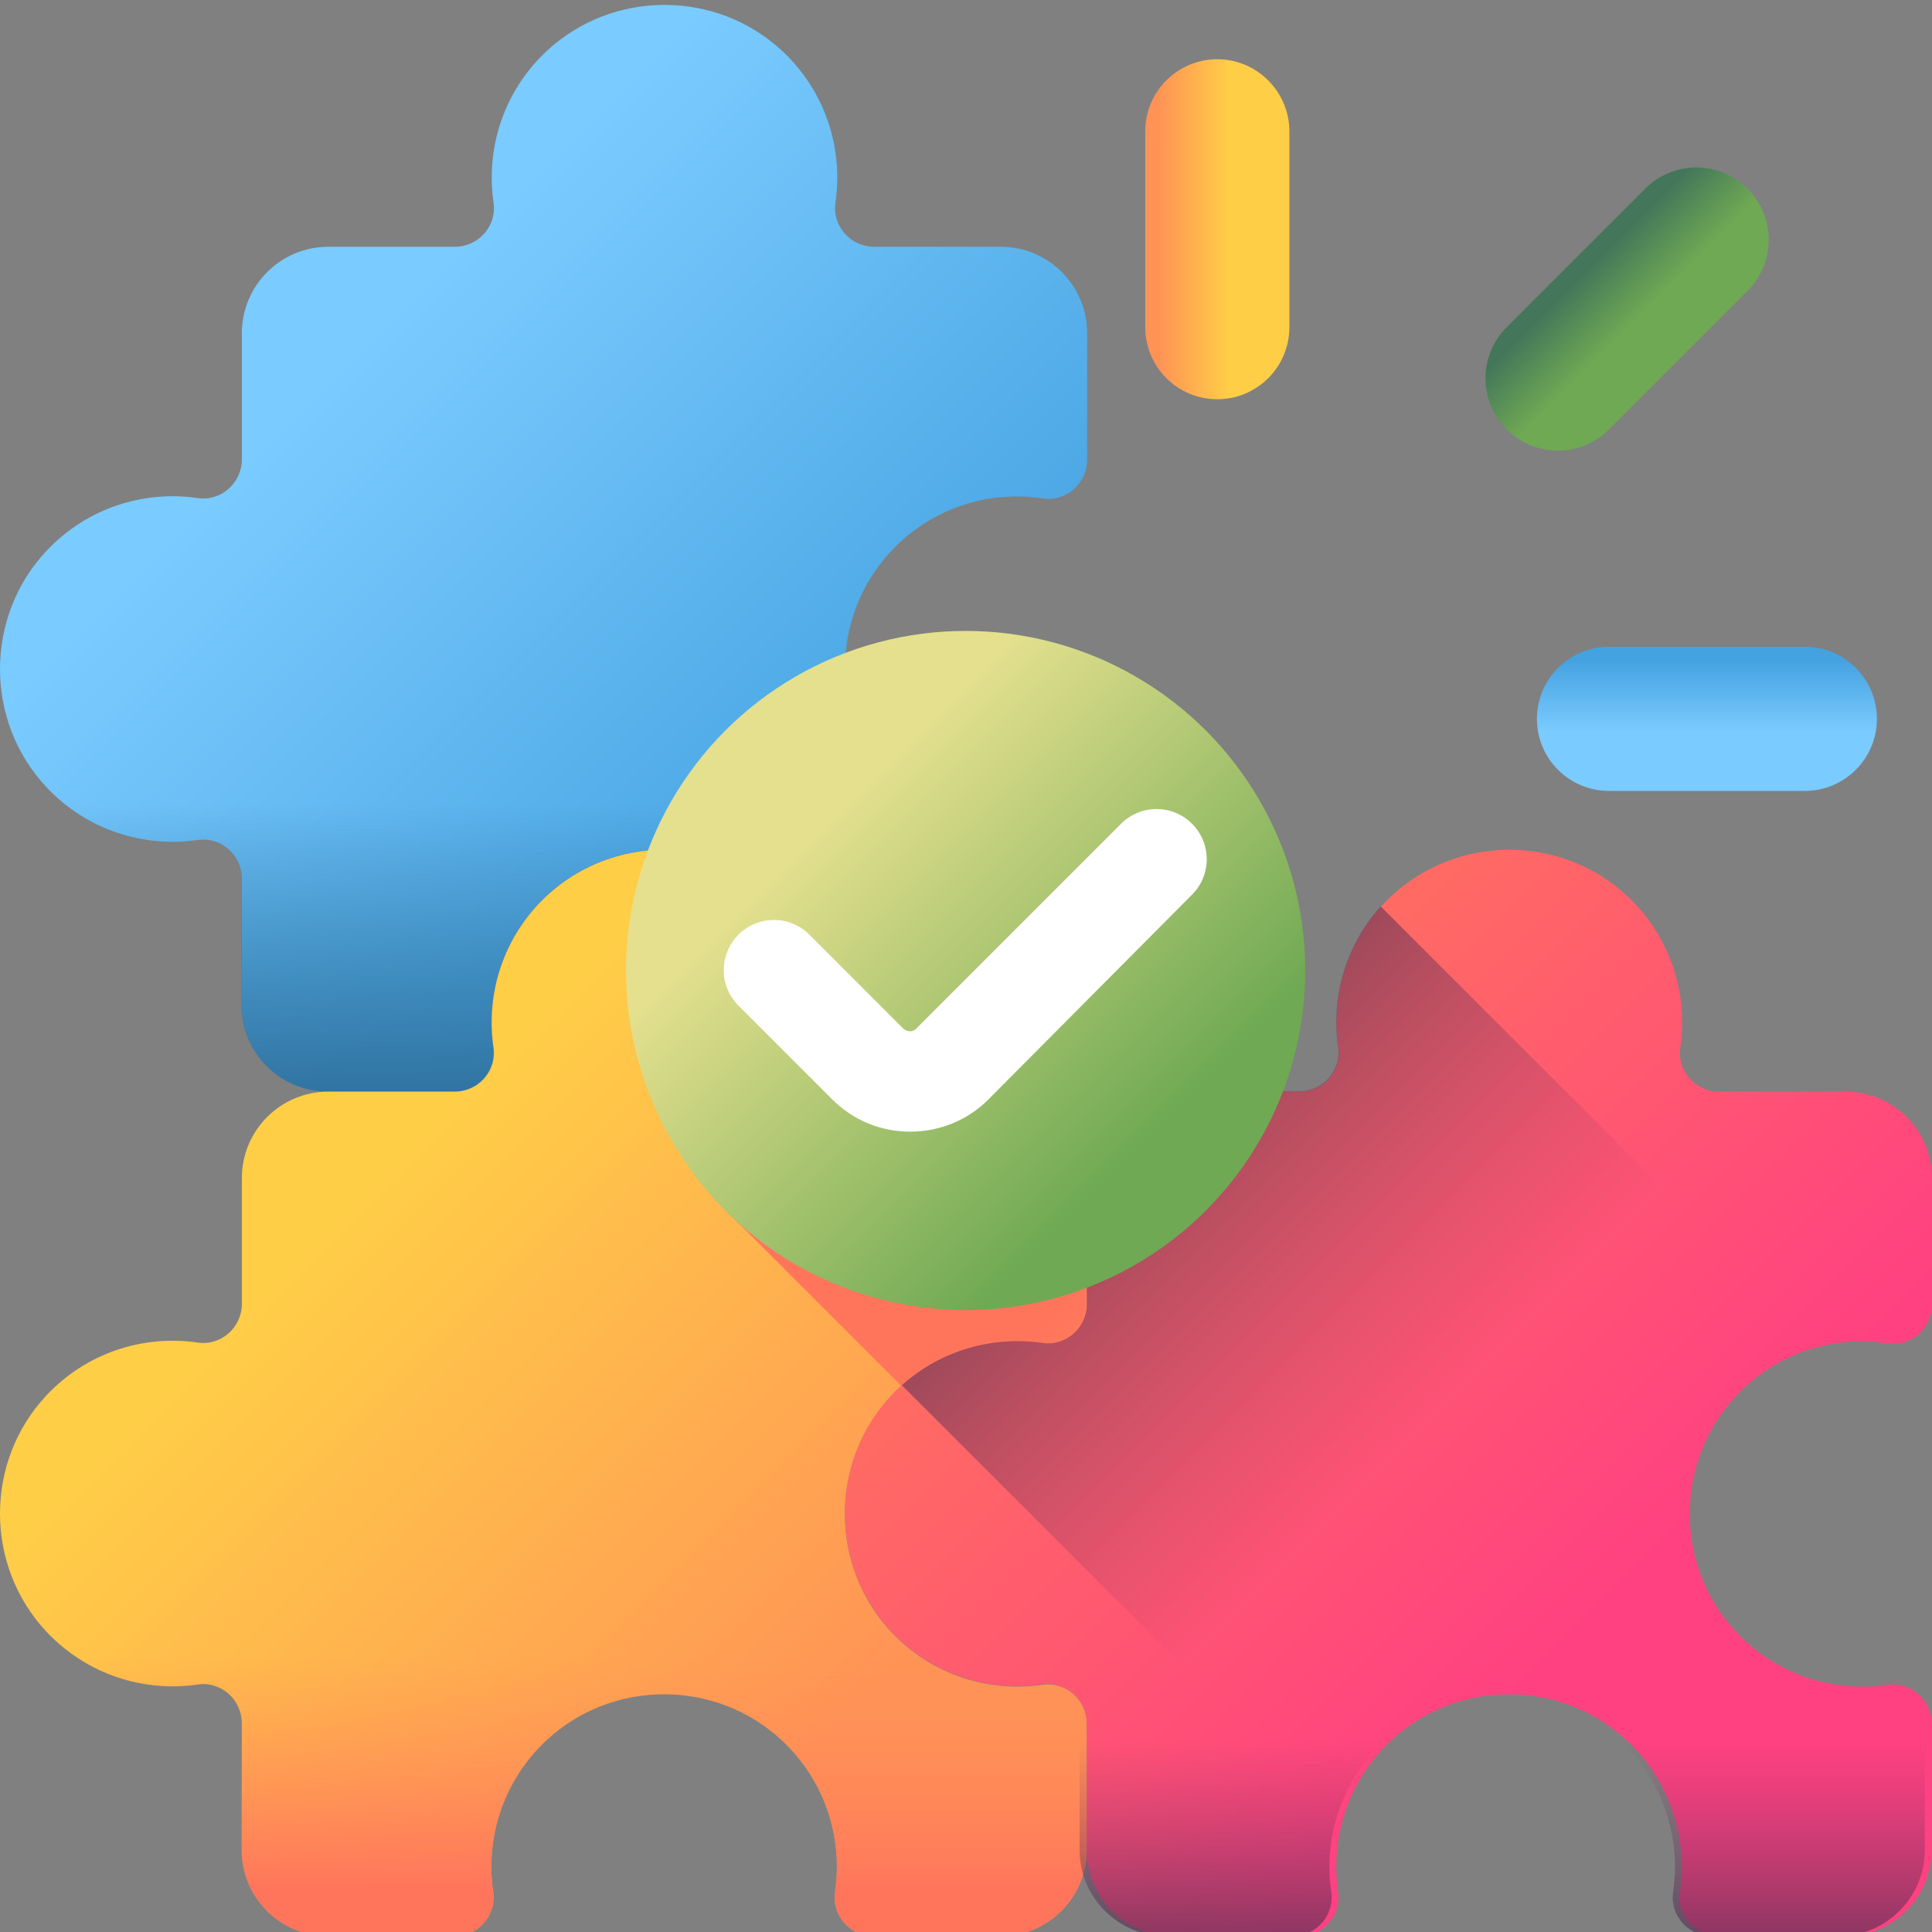 <?xml version="1.0" encoding="utf-8"?>
<!-- Generator: Adobe Illustrator 24.2.3, SVG Export Plug-In . SVG Version: 6.00 Build 0)  -->
<svg version="1.1" id="Capa_1" xmlns="http://www.w3.org/2000/svg" xmlns:xlink="http://www.w3.org/1999/xlink" x="0px" y="0px"
	 viewBox="0 0 512 512" style="enable-background:new 0 0 512 512;" xml:space="preserve">
<rect x="0" y="0" width="512" height="512" fill="#808080" stroke="none"/>
<style type="text/css">
	.st0{fill:url(#SVGID_1_);}
	.st1{fill:url(#SVGID_2_);}
	.st2{fill:url(#SVGID_3_);}
	.st3{fill:url(#SVGID_4_);}
	.st4{fill:url(#SVGID_5_);}
	.st5{fill:url(#SVGID_6_);}
	.st6{fill:url(#SVGID_7_);}
	.st7{fill:#FFFFFF;}
	.st8{fill:url(#SVGID_8_);}
	.st9{fill:url(#SVGID_9_);}
	.st10{fill:url(#SVGID_10_);}
	.st11{fill:url(#SVGID_11_);}
	.st12{fill:url(#SVGID_12_);}
</style>
<g id="katman_2_1_">
</g>
<g>
	<g>
		
			<linearGradient id="SVGID_1_" gradientUnits="userSpaceOnUse" x1="93.376" y1="374.272" x2="226.89" y2="507.786" gradientTransform="matrix(1.004 0 0 1.004 -0.734 -281.464)">
			<stop  offset="0" style="stop-color:#7ACBFF"/>
			<stop  offset="1" style="stop-color:#45A2E0"/>
		</linearGradient>
		<path class="st0" d="M236.2,146c-16.4,17.5-16.4,45.1,0,62.6c10.7,11.4,25.8,16.1,40.1,14c6.2-0.9,11.7,4,11.7,10.3v33.5
			c0,12.7-10.3,22.9-22.9,22.9h-33.5c-6.3,0-11.2-5.5-10.3-11.7c2.1-14.3-2.6-29.4-14-40.1c-17.5-16.4-45.1-16.4-62.6,0
			c-11.4,10.7-16.1,25.8-14,40.1c0.9,6.2-4,11.7-10.3,11.7H87c-12.7,0-22.9-10.3-22.9-22.9v-33.5c0-6.3-5.5-11.2-11.7-10.3
			c-14.3,2.1-29.4-2.6-40.1-14c-16.4-17.5-16.4-45.1,0-62.6c10.7-11.4,25.8-16.1,40.1-14c6.2,0.9,11.7-4,11.7-10.3V88.3
			c0-12.7,10.3-22.9,22.9-22.9h33.5c6.3,0,11.2-5.5,10.3-11.7c-2.1-14.3,2.6-29.4,14-40.1c17.5-16.4,45.1-16.4,62.6,0
			c11.4,10.7,16.1,25.8,14,40.1c-0.9,6.2,4,11.7,10.3,11.7h33.5c12.7,0,22.9,10.3,22.9,22.9v33.5c0,6.3-5.5,11.2-11.7,10.3
			C262,129.9,246.9,134.6,236.2,146L236.2,146z"/>
		
			<linearGradient id="SVGID_2_" gradientUnits="userSpaceOnUse" x1="145.019" y1="492.59" x2="145.019" y2="570.814" gradientTransform="matrix(1.004 0 0 1.004 -0.734 -281.464)">
			<stop  offset="0" style="stop-color:#2F73A0;stop-opacity:0"/>
			<stop  offset="1" style="stop-color:#2F73A0"/>
		</linearGradient>
		<path class="st1" d="M12.2,208.6c10.7,11.4,25.8,16.1,40.1,14c6.2-0.9,11.7,4,11.7,10.3v33.5c0,12.7,10.3,22.9,22.9,22.9h33.5
			c6.3,0,11.2-5.5,10.3-11.7c-2.1-14.3,2.6-29.4,14-40.1c17.5-16.4,45.1-16.4,62.6,0c11.4,10.7,16.1,25.8,14,40.1
			c-0.9,6.2,4,11.7,10.3,11.7h33.5c12.7,0,22.9-10.3,22.9-22.9v-33.5c0-6.3-5.5-11.2-11.7-10.3c-14.3,2.1-29.4-2.6-40.1-14
			c-5.1-5.4-8.6-11.8-10.5-18.5H1.7C3.6,196.8,7.1,203.2,12.2,208.6L12.2,208.6z"/>
		
			<linearGradient id="SVGID_3_" gradientUnits="userSpaceOnUse" x1="93.408" y1="597.284" x2="226.922" y2="730.799" gradientTransform="matrix(1.004 0 0 1.004 -0.734 -281.464)">
			<stop  offset="0" style="stop-color:#FFCE47"/>
			<stop  offset="1" style="stop-color:#FF9356"/>
		</linearGradient>
		<path class="st2" d="M236.2,369.9c-16.4,17.5-16.4,45.1,0,62.6c10.7,11.4,25.8,16.1,40.1,14c6.2-0.9,11.7,4,11.7,10.3v33.4
			c0,12.7-10.3,22.9-22.9,22.9h-33.5c-6.3,0-11.2-5.5-10.3-11.7c2.1-14.3-2.6-29.4-14-40.1c-17.5-16.4-45.1-16.4-62.6,0
			c-11.4,10.7-16.1,25.8-14,40.1c0.9,6.2-4,11.7-10.3,11.7H87c-12.7,0-22.9-10.3-22.9-22.9v-33.5c0-6.3-5.5-11.2-11.7-10.3
			c-14.3,2.1-29.4-2.6-40.1-14c-16.4-17.5-16.4-45.1,0-62.6c10.7-11.4,25.8-16.1,40.1-14c6.2,0.9,11.7-4,11.7-10.3v-33.3
			c0-12.7,10.3-22.9,22.9-22.9h33.5c6.3,0,11.2-5.5,10.3-11.7c-2.1-14.3,2.6-29.4,14-40.1c17.5-16.4,45.1-16.4,62.6,0
			c11.4,10.7,16.1,25.8,14,40.1c-0.9,6.2,4,11.7,10.3,11.7h33.5c12.7,0,22.9,10.3,22.9,22.9v33.5c0,6.3-5.5,11.2-11.7,10.3
			C262,353.8,246.9,358.5,236.2,369.9L236.2,369.9z"/>
		
			<linearGradient id="SVGID_4_" gradientUnits="userSpaceOnUse" x1="274.33" y1="555.177" x2="423.772" y2="704.619" gradientTransform="matrix(1.004 0 0 1.004 -0.734 -281.464)">
			<stop  offset="0" style="stop-color:#FF755C"/>
			<stop  offset="1" style="stop-color:#FF4181"/>
		</linearGradient>
		<path class="st3" d="M460.1,369.9c-16.4,17.5-16.4,45.1,0,62.6c10.7,11.4,25.8,16.1,40.1,14c6.2-0.9,11.7,4,11.7,10.3v33.4
			c0,12.7-10.3,22.9-22.9,22.9h-33.5c-6.3,0-11.2-5.5-10.3-11.7c2.1-14.3-2.6-29.4-14-40.1c-17.5-16.4-45.1-16.4-62.6,0
			c-11.4,10.7-16.1,25.8-14,40.1c0.9,6.2-4,11.7-10.3,11.7h-33.4c-12.7,0-22.9-10.3-22.9-22.9v-33.5c0-6.3-5.5-11.2-11.7-10.3
			c-14.3,2.1-29.4-2.6-40.1-14c-16.4-17.5-16.4-45.1,0-62.6c10.7-11.4,25.8-16.1,40.1-14c6.2,0.9,11.7-4,11.7-10.3v-33.3
			c0-12.7,10.3-22.9,22.9-22.9h33.5c6.3,0,11.2-5.5,10.3-11.7c-2.1-14.3,2.6-29.4,14-40.1c17.5-16.4,45.1-16.4,62.6,0
			c11.4,10.7,16.1,25.8,14,40.1c-0.9,6.2,4,11.7,10.3,11.7h33.5c12.7,0,22.9,10.3,22.9,22.9v33.5c0,6.3-5.5,11.2-11.7,10.3
			C485.9,353.8,470.8,358.5,460.1,369.9z"/>
	</g>
	
		<linearGradient id="SVGID_5_" gradientUnits="userSpaceOnUse" x1="358.573" y1="709.64" x2="278.344" y2="629.411" gradientTransform="matrix(1.004 0 0 1.004 -0.734 -281.464)">
		<stop  offset="0" style="stop-color:#FF9356;stop-opacity:0"/>
		<stop  offset="1" style="stop-color:#FF755C"/>
	</linearGradient>
	<path class="st4" d="M276.2,355.9c6.2,0.9,11.7-4,11.7-10.3v-33.4c0-12.7-10.3-22.9-22.9-22.9h-33.5c-6.3,0-11.2-5.5-10.3-11.7
		c2.1-14.3-2.6-29.4-14-40.1c-8.7-8.2-19.9-12.3-31.1-12.3c-3.6,9.8-5.6,20.6-5.6,32.2c0,26.8,7.2,50.8,25.8,67.3l42.6,42.6
		C249.4,357.8,263.2,354,276.2,355.9L276.2,355.9z"/>
	
		<linearGradient id="SVGID_6_" gradientUnits="userSpaceOnUse" x1="376.183" y1="657.029" x2="248.712" y2="529.559" gradientTransform="matrix(1.004 0 0 1.004 -0.734 -281.464)">
		<stop  offset="0" style="stop-color:#843561;stop-opacity:0"/>
		<stop  offset="1" style="stop-color:#3A2F4D"/>
	</linearGradient>
	<path class="st5" d="M455.5,513.2H489c12.7,0,22.9-10.3,22.9-22.9v-33.5c0-6.3-5.5-11.2-11.7-10.3c-14.3,2.1-29.4-2.6-40.1-14
		c-16.4-17.5-16.4-45.1,0-62.6c6.3-6.7,14.1-11.1,22.4-13.1L365.9,240.2c-9.4,10.5-13.2,24.2-11.3,37.3c0.9,6.2-4,11.7-10.3,11.7
		h-33.4c-12.7,0-22.9,10.3-22.9,22.9v33.5c0,6.3-5.5,11.2-11.7,10.3c-13.1-1.9-26.8,1.8-37.3,11.2l116.6,116.6
		c2-8.3,6.4-16.1,13.1-22.4c17.5-16.4,45.1-16.4,62.6,0c11.4,10.7,16.1,25.8,14,40.1C444.3,507.7,449.2,513.2,455.5,513.2
		L455.5,513.2z"/>
	<g>
		<g>
			
				<linearGradient id="SVGID_7_" gradientUnits="userSpaceOnUse" x1="217.218" y1="498.163" x2="302.44" y2="583.385" gradientTransform="matrix(1.004 0 0 1.004 -0.734 -281.464)">
				<stop  offset="0" style="stop-color:#E4E08E"/>
				<stop  offset="1" style="stop-color:#6FA953"/>
			</linearGradient>
			<circle class="st6" cx="255.9" cy="257.2" r="90"/>
			<path class="st7" d="M241.2,299.9c-7.8,0-15.1-3-20.7-8.6l-24.8-24.8c-5.2-5.2-5.2-13.6,0-18.8s13.6-5.2,18.8,0l24.8,24.8
				c0.6,0.6,1.4,0.8,1.8,0.8c0.5,0,1.2-0.1,1.8-0.8l54.2-54.2c5.2-5.2,13.6-5.2,18.8,0c5.2,5.2,5.2,13.6,0,18.8l-54,54.3
				C256.4,296.9,249,299.9,241.2,299.9z"/>
		</g>
	</g>
	
		<linearGradient id="SVGID_8_" gradientUnits="userSpaceOnUse" x1="145.019" y1="717.572" x2="145.019" y2="779.067" gradientTransform="matrix(1.004 0 0 1.004 -0.734 -281.464)">
		<stop  offset="0" style="stop-color:#FF9356;stop-opacity:0"/>
		<stop  offset="1" style="stop-color:#FF755C"/>
	</linearGradient>
	<path class="st8" d="M12.2,432.5c10.7,11.4,25.8,16.1,40.1,14c6.2-0.9,11.7,4,11.7,10.3v33.4c0,12.7,10.3,22.9,22.9,22.9h33.5
		c6.3,0,11.2-5.5,10.3-11.7c-2.1-14.3,2.6-29.4,14-40.1c17.5-16.4,45.1-16.4,62.6,0c11.4,10.7,16.1,25.8,14,40.1
		c-0.9,6.2,4,11.7,10.3,11.7h33.5c12.7,0,22.9-10.3,22.9-22.9v-33.5c0-6.3-5.5-11.2-11.7-10.3c-14.3,2.1-29.4-2.6-40.1-14
		c-5.1-5.4-8.6-11.8-10.5-18.5H1.7C3.6,420.8,7.1,427.1,12.2,432.5L12.2,432.5z"/>
	
		<linearGradient id="SVGID_9_" gradientUnits="userSpaceOnUse" x1="366.256" y1="740.07" x2="366.256" y2="816.798" gradientTransform="matrix(1.004 0 0 1.004 -0.734 -281.464)">
		<stop  offset="0" style="stop-color:#843561;stop-opacity:0"/>
		<stop  offset="1" style="stop-color:#3A2F4D"/>
	</linearGradient>
	<path class="st9" d="M234.3,432.5c10.7,11.4,25.8,16.1,40.1,14c6.2-0.9,11.7,4,11.7,10.3v33.4c0,12.7,10.3,22.9,22.9,22.9h33.5
		c6.3,0,11.2-5.5,10.3-11.7c-2.1-14.3,2.6-29.4,14-40.1c17.5-16.4,45.1-16.4,62.6,0c11.4,10.7,16.1,25.8,14,40.1
		c-0.9,6.2,4,11.7,10.3,11.7h33.5c12.7,0,22.9-10.3,22.9-22.9v-33.5c0-6.3-5.5-11.2-11.7-10.3c-14.3,2.1-29.4-2.6-40.1-14
		c-5.1-5.4-8.6-11.8-10.5-18.5h-224C225.8,420.8,229.3,427.1,234.3,432.5z"/>
	<g>
		<g>
			
				<linearGradient id="SVGID_10_" gradientUnits="userSpaceOnUse" x1="1649.543" y1="-1745.631" x2="1630.783" y2="-1745.631" gradientTransform="matrix(0.71 0.71 -0.71 0.71 -1976.451 152.358)">
				<stop  offset="0" style="stop-color:#6FA953"/>
				<stop  offset="1" style="stop-color:#43765A"/>
			</linearGradient>
			<path class="st10" d="M399.3,113.8c-7.5-7.5-7.5-19.6,0-27.1L436,50c7.5-7.5,19.6-7.5,27.1,0s7.5,19.6,0,27.1l-36.7,36.7
				C418.9,121.3,406.8,121.3,399.3,113.8z"/>
		</g>
		<g>
			
				<linearGradient id="SVGID_11_" gradientUnits="userSpaceOnUse" x1="325.419" y1="340.897" x2="306.659" y2="340.897" gradientTransform="matrix(1.004 0 0 1.004 -0.734 -281.464)">
				<stop  offset="0" style="stop-color:#FFCE47"/>
				<stop  offset="1" style="stop-color:#FF9356"/>
			</linearGradient>
			<path class="st11" d="M322.6,105.8c-10.6,0-19.1-8.6-19.1-19.1V34.8c0-10.6,8.6-19.1,19.1-19.1s19.1,8.6,19.1,19.1v51.9
				C341.7,97.2,333.2,105.8,322.6,105.8z"/>
			
				<linearGradient id="SVGID_12_" gradientUnits="userSpaceOnUse" x1="711.111" y1="-2771.345" x2="692.351" y2="-2771.345" gradientTransform="matrix(0 1.004 -1.004 0 -2329.803 -520.019)">
				<stop  offset="0" style="stop-color:#7ACBFF"/>
				<stop  offset="1" style="stop-color:#45A2E0"/>
			</linearGradient>
			<path class="st12" d="M407.3,190.5c0-10.6,8.6-19.1,19.1-19.1h51.9c10.6,0,19.1,8.6,19.1,19.1c0,10.6-8.6,19.1-19.1,19.1h-51.9
				C415.9,209.6,407.3,201.1,407.3,190.5z"/>
		</g>
	</g>
</g>
</svg>
